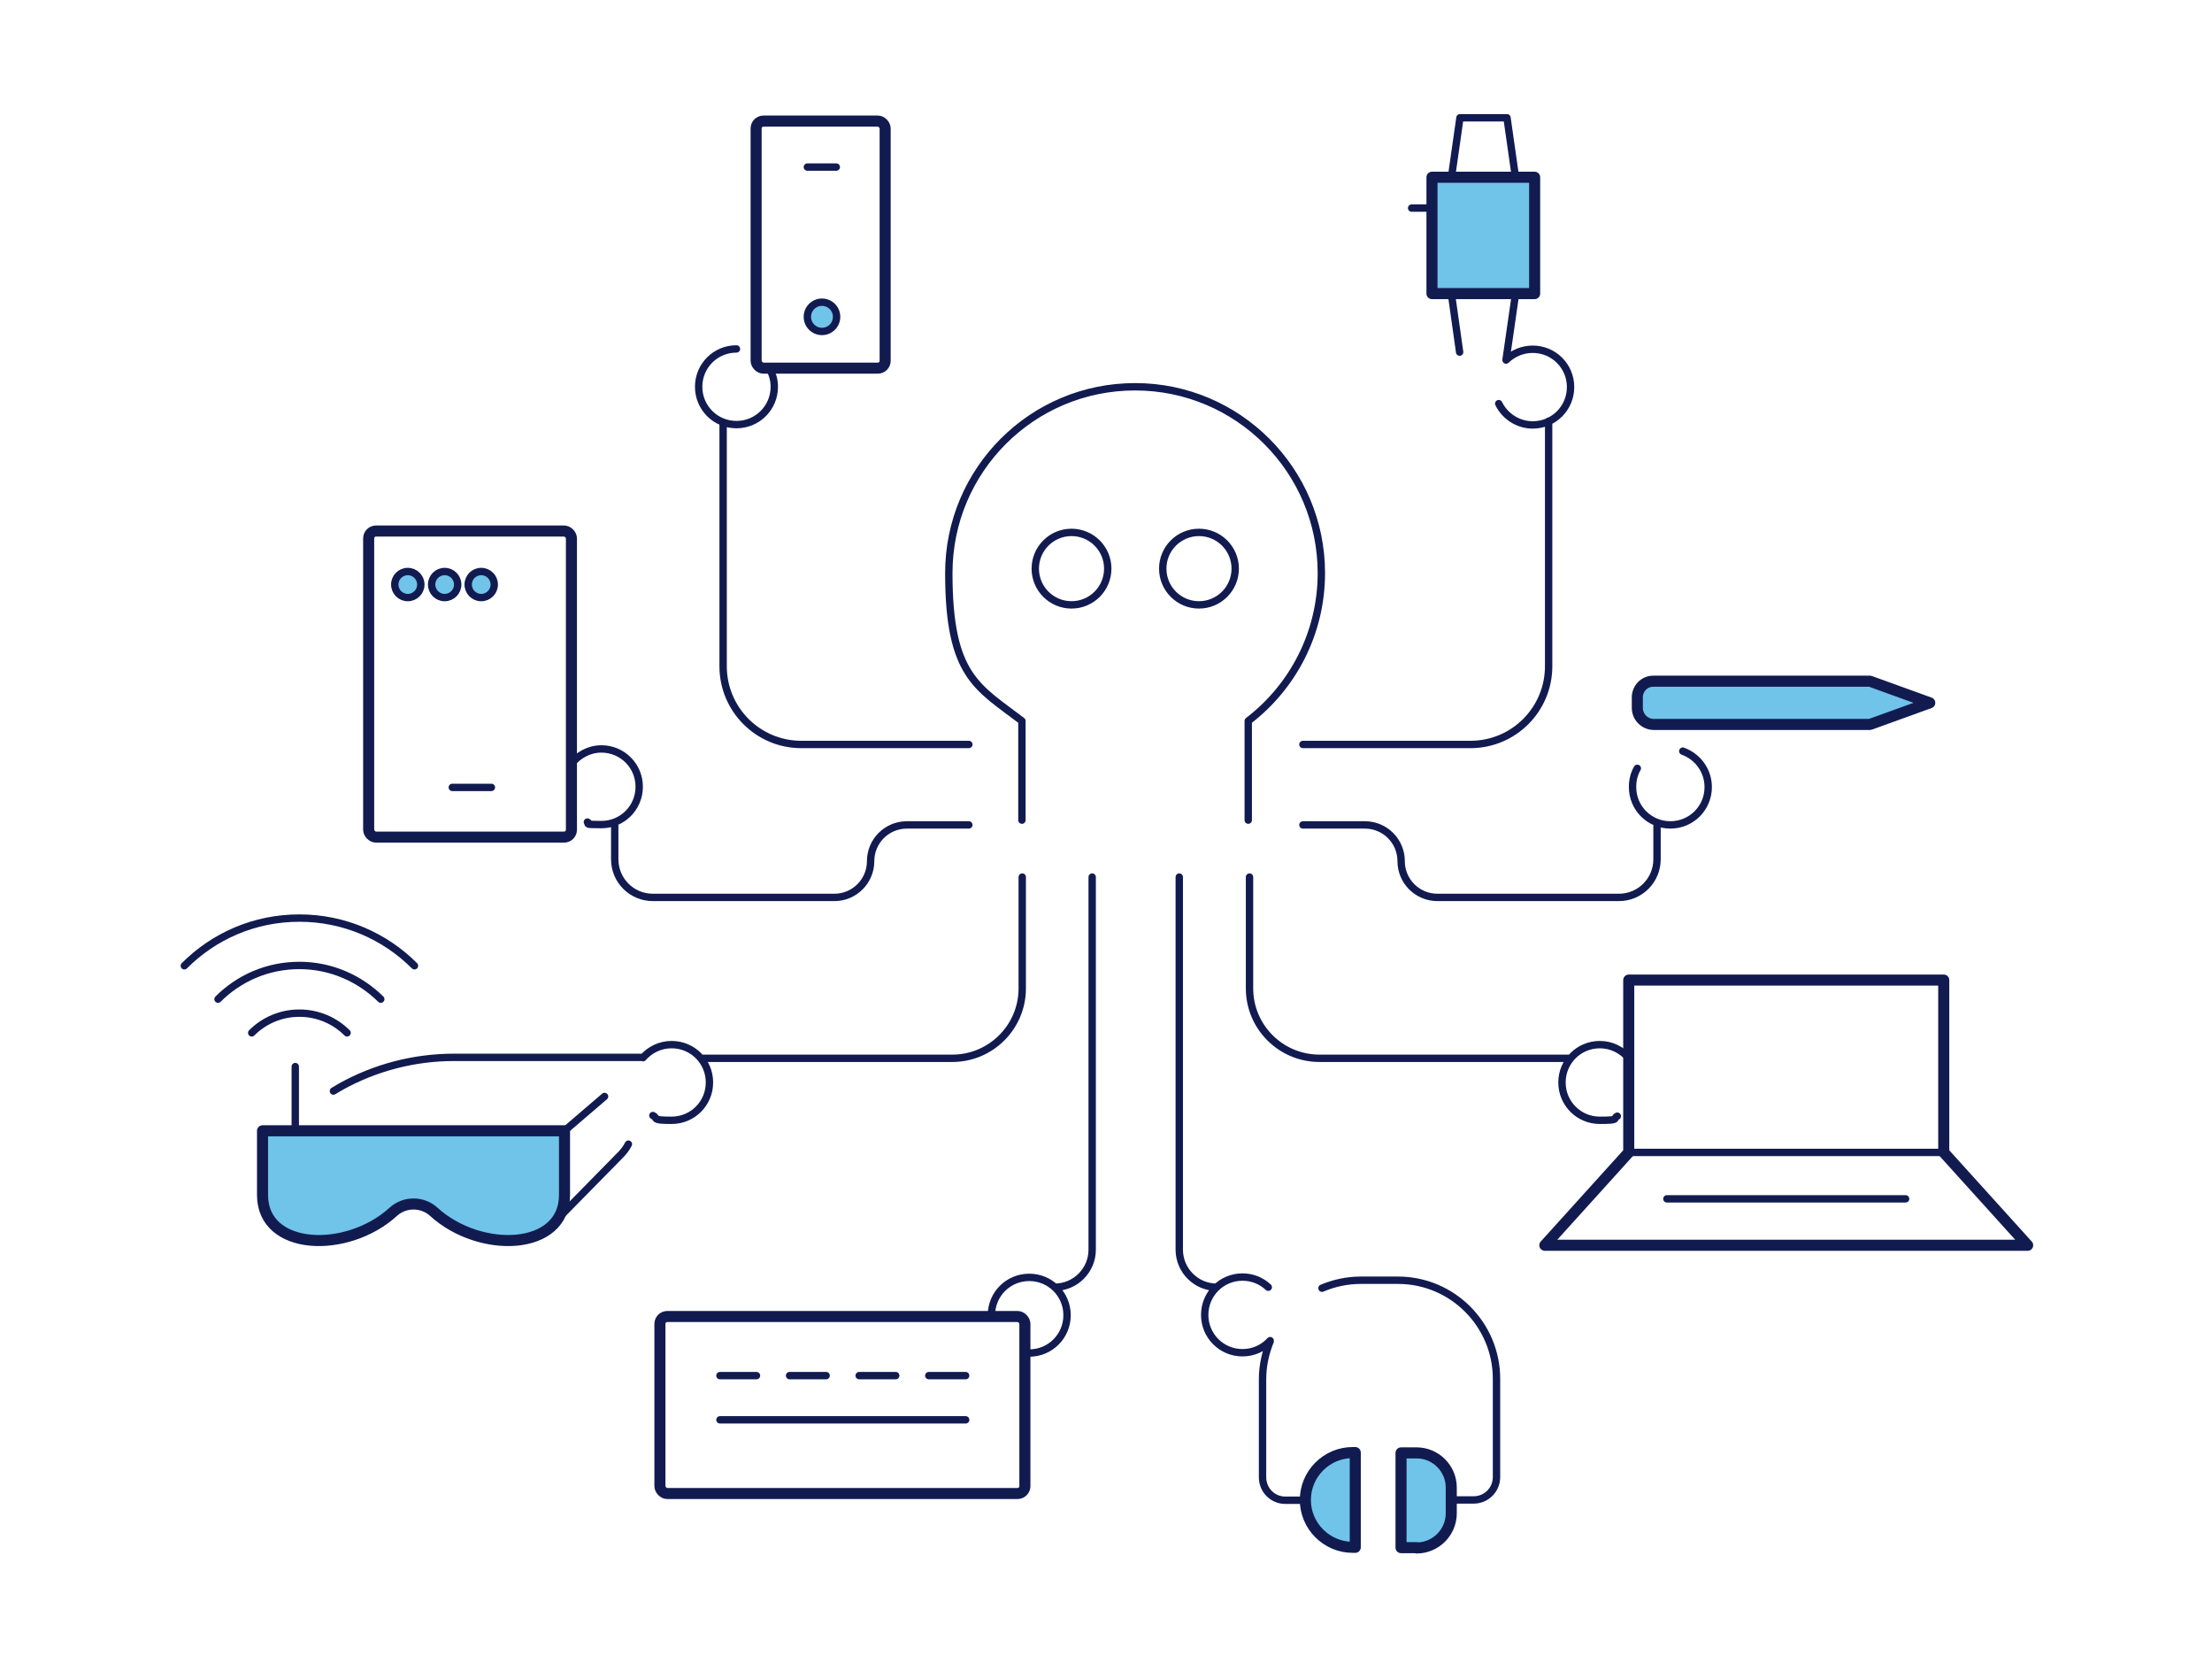 <svg width="600" height="451" viewBox="0 0 600 451" fill="none" xmlns="http://www.w3.org/2000/svg">
<path d="M226.927 85.912C226.927 88.103 225.151 89.879 222.961 89.879C220.77 89.879 218.995 88.103 218.995 85.912C218.995 83.722 220.77 81.946 222.961 81.946C225.151 81.946 226.927 83.722 226.927 85.912Z" fill="#70C3E9"/>
<path d="M114.149 158.511C114.149 160.463 112.566 162.046 110.614 162.046C108.661 162.046 107.079 160.463 107.079 158.511C107.079 156.558 108.661 154.976 110.614 154.976C112.566 154.976 114.149 156.558 114.149 158.511Z" fill="#70C3E9"/>
<path d="M124.151 158.511C124.151 160.463 122.568 162.046 120.615 162.046C118.663 162.046 117.08 160.463 117.08 158.511C117.08 156.558 118.663 154.976 120.615 154.976C122.568 154.976 124.151 156.558 124.151 158.511Z" fill="#70C3E9"/>
<path d="M134.066 158.511C134.066 160.463 132.483 162.046 130.531 162.046C128.579 162.046 126.996 160.463 126.996 158.511C126.996 156.558 128.579 154.976 130.531 154.976C132.483 154.976 134.066 156.558 134.066 158.511Z" fill="#70C3E9"/>
<path d="M338.584 222.401V195.5C350.655 186.275 358.415 171.703 358.415 155.407C358.415 127.557 335.825 104.881 307.889 104.881C279.953 104.881 257.363 127.471 257.363 155.407C257.363 183.343 265.123 186.275 277.194 195.5V222.401M208.821 100.139C209.597 101.605 210.028 103.157 210.028 104.881C210.028 110.572 205.458 115.142 199.767 115.142C194.077 115.142 189.507 110.572 189.507 104.881C189.507 99.191 194.077 94.621 199.767 94.621M262.796 201.881H217.357C205.63 201.881 196.146 192.396 196.146 180.67V115.142M154.846 207.313C156.743 204.812 159.76 203.088 163.123 203.088C168.814 203.088 173.383 207.657 173.383 213.348C173.383 219.039 168.814 223.608 163.123 223.608C157.432 223.608 160.45 223.35 159.329 222.919M262.795 223.695H245.982C240.55 223.695 236.153 228.092 236.153 233.524C236.153 238.956 231.756 243.353 226.324 243.353H177.091C171.314 243.353 166.744 238.697 166.744 233.007V223.695M174.418 286.809C176.315 284.654 179.074 283.274 182.178 283.274C187.869 283.274 192.439 287.844 192.439 293.535C192.439 299.225 187.869 303.795 182.178 303.795C176.488 303.795 178.643 303.278 177.091 302.502M277.281 237.835V268.013C277.281 278.532 268.745 286.982 258.312 286.982H190.197M268.917 356.649C268.917 350.958 273.487 346.388 279.178 346.388C284.868 346.388 289.438 350.958 289.438 356.649C289.438 362.339 284.868 366.909 279.178 366.909M296.25 237.835V338.887C296.25 344.492 291.68 349.061 286.075 349.061M406.527 109.451C408.165 112.813 411.7 115.228 415.753 115.228C421.443 115.228 426.013 110.658 426.013 104.967C426.013 99.276 421.443 94.707 415.753 94.707C412.907 94.707 410.407 95.828 408.51 97.638M353.414 201.881H398.853C410.579 201.881 420.064 192.396 420.064 180.67V114.193M444.119 208.347C443.257 209.813 442.826 211.537 442.826 213.434C442.826 219.125 447.396 223.694 453.086 223.694C458.777 223.694 463.347 219.125 463.347 213.434C463.347 208.951 460.502 205.157 456.449 203.691M353.414 223.695H370.228C375.66 223.695 380.057 228.092 380.057 233.524C380.057 238.956 384.454 243.353 389.886 243.353H439.119C444.896 243.353 449.465 238.697 449.465 233.007V223.695M438.688 302.674C437.309 303.364 439.636 303.795 433.946 303.795C428.255 303.795 423.685 299.225 423.685 293.534C423.685 287.844 428.255 283.274 433.946 283.274C437.136 283.274 439.895 284.74 441.792 286.895L441.792 265.771H527.237V312.503M338.929 237.835V268.012C338.929 278.532 347.465 286.981 357.898 286.981H426.013M344.016 349.061C342.206 347.336 339.705 346.302 337.032 346.302C331.342 346.302 326.772 350.871 326.772 356.562C326.772 362.253 331.342 366.823 337.032 366.823C339.964 366.823 342.637 365.615 344.534 363.546M319.874 237.835V338.887C319.874 344.491 324.444 349.061 330.048 349.061M122.685 213.521H133.29M195.284 385.016H261.933M195.284 373.03H205.199M214.166 373.03H224.082M233.049 373.03H242.964M251.932 373.03H261.933M218.995 45.302H226.841M527.237 312.503H441.792L419.029 337.68H550L527.237 312.503ZM452.138 325.091H516.891M408.51 97.552L411.097 79.618H393.68L395.922 95.483M388.421 56.424H382.902M344.534 363.719C343.24 366.909 342.464 370.358 342.464 373.979V400.622C342.464 404.07 345.223 406.83 348.672 406.83H354.449M394.629 406.744H399.716C403.164 406.744 405.924 403.985 405.924 400.536V373.893C405.924 359.149 393.939 347.164 379.195 347.164H369.193C365.399 347.164 361.864 347.94 358.588 349.32M153.121 306.64V324.057C153.121 339.232 130.186 340.008 117.684 328.627C114.58 325.781 109.752 325.781 106.648 328.627C94.146 340.008 71.211 339.232 71.211 324.057V306.64H153.121ZM153.121 306.64L163.985 297.328M170.452 310.262C169.935 311.296 169.159 312.331 168.296 313.193L148.379 333.455M90.438 295.862L92.335 294.741C101.733 289.482 112.338 286.723 123.202 286.723H174.159M68.279 280.084C71.556 276.807 76.125 274.738 81.212 274.738C86.299 274.738 90.869 276.807 94.146 280.084M59.14 270.944C64.83 265.254 72.59 261.805 81.212 261.805C89.835 261.805 97.595 265.34 103.285 270.944M50 261.891C58.019 253.872 68.969 248.958 81.212 248.958C93.37 248.958 104.406 253.872 112.425 261.891M80.091 306.64V289.224M335.049 154.2C335.049 159.628 330.648 164.029 325.22 164.029C319.791 164.029 315.391 159.628 315.391 154.2C315.391 148.771 319.791 144.371 325.22 144.371C330.648 144.371 335.049 148.771 335.049 154.2ZM300.474 154.2C300.474 159.628 296.074 164.029 290.645 164.029C285.216 164.029 280.816 159.628 280.816 154.2C280.816 148.771 285.216 144.371 290.645 144.371C296.074 144.371 300.474 148.771 300.474 154.2ZM114.149 158.511C114.149 160.463 112.566 162.046 110.614 162.046C108.661 162.046 107.079 160.463 107.079 158.511C107.079 156.558 108.661 154.976 110.614 154.976C112.566 154.976 114.149 156.558 114.149 158.511ZM124.151 158.511C124.151 160.463 122.568 162.046 120.615 162.046C118.663 162.046 117.08 160.463 117.08 158.511C117.08 156.558 118.663 154.976 120.615 154.976C122.568 154.976 124.151 156.558 124.151 158.511ZM134.066 158.511C134.066 160.463 132.483 162.046 130.531 162.046C128.579 162.046 126.996 160.463 126.996 158.511C126.996 156.558 128.579 154.976 130.531 154.976C132.483 154.976 134.066 156.558 134.066 158.511ZM226.927 85.912C226.927 88.103 225.151 89.879 222.961 89.879C220.77 89.879 218.995 88.103 218.995 85.912C218.995 83.722 220.77 81.946 222.961 81.946C225.151 81.946 226.927 83.722 226.927 85.912ZM388.42 48.061H416.27V79.618H388.42V48.061ZM411.097 48.233H393.68L396.008 31.938H408.769L411.097 48.233ZM384.541 419.677H380.316V393.983H384.541C389.714 393.983 393.939 398.208 393.939 403.381V410.365C393.939 415.538 389.714 419.763 384.541 419.763V419.677ZM367.21 393.896H367.9V419.59H367.21C360.14 419.59 354.363 413.814 354.363 406.743C354.363 399.673 360.14 393.896 367.21 393.896Z" stroke="#121B50" stroke-width="2" stroke-linecap="round" stroke-linejoin="round"/>
<path d="M441.792 265.771H527.237V312.503L550 337.68H419.029L441.792 312.503V265.771Z" stroke="#121B50" stroke-width="3" stroke-linecap="round" stroke-linejoin="round"/>
<path d="M106.648 328.627C109.752 325.781 114.581 325.781 117.684 328.627C130.187 340.008 153.122 339.232 153.122 324.057V306.64H71.211V324.057C71.211 339.232 94.146 340.008 106.648 328.627Z" fill="#70C3E9" stroke="#121B50" stroke-width="3" stroke-linecap="round" stroke-linejoin="round"/>
<path d="M448.431 184.723C446.017 184.723 444.12 186.706 444.12 189.12V191.949C444.12 194.434 446.135 196.449 448.62 196.449H507.234L523.444 190.586L507.234 184.723H448.431Z" fill="#70C3E9" stroke="#121B50" stroke-width="3" stroke-linecap="round" stroke-linejoin="round"/>
<path d="M384.253 419.677H380.028V393.983H384.253C389.426 393.983 393.651 398.208 393.651 403.381V410.365C393.651 415.539 389.426 419.763 384.253 419.763V419.677Z" fill="#70C3E9"/>
<path d="M366.922 393.896H367.612V419.591H366.922C359.852 419.591 354.075 413.814 354.075 406.744C354.075 399.673 359.852 393.896 366.922 393.896Z" fill="#70C3E9"/>
<path d="M384.253 419.677H380.028V393.983H384.253C389.426 393.983 393.651 398.208 393.651 403.381V410.365C393.651 415.539 389.426 419.763 384.253 419.763V419.677Z" stroke="#121B50" stroke-width="3" stroke-linecap="round" stroke-linejoin="round"/>
<path d="M366.922 393.896H367.612V419.591H366.922C359.852 419.591 354.075 413.814 354.075 406.744C354.075 399.673 359.852 393.896 366.922 393.896Z" stroke="#121B50" stroke-width="3" stroke-linecap="round" stroke-linejoin="round"/>
<rect x="205.096" y="32.832" width="35" height="67" rx="2" stroke="#121B50" stroke-width="3"/>
<rect x="179" y="357" width="99" height="48" rx="2" stroke="#121B50" stroke-width="3"/>
<path d="M416.27 48.061H388.42V79.618H416.27V48.061Z" fill="#70C3E9" stroke="#121B50" stroke-width="3" stroke-linecap="round" stroke-linejoin="round"/>
<rect x="100" y="144" width="55" height="83" rx="2" stroke="#121B50" stroke-width="3"/>
</svg>
